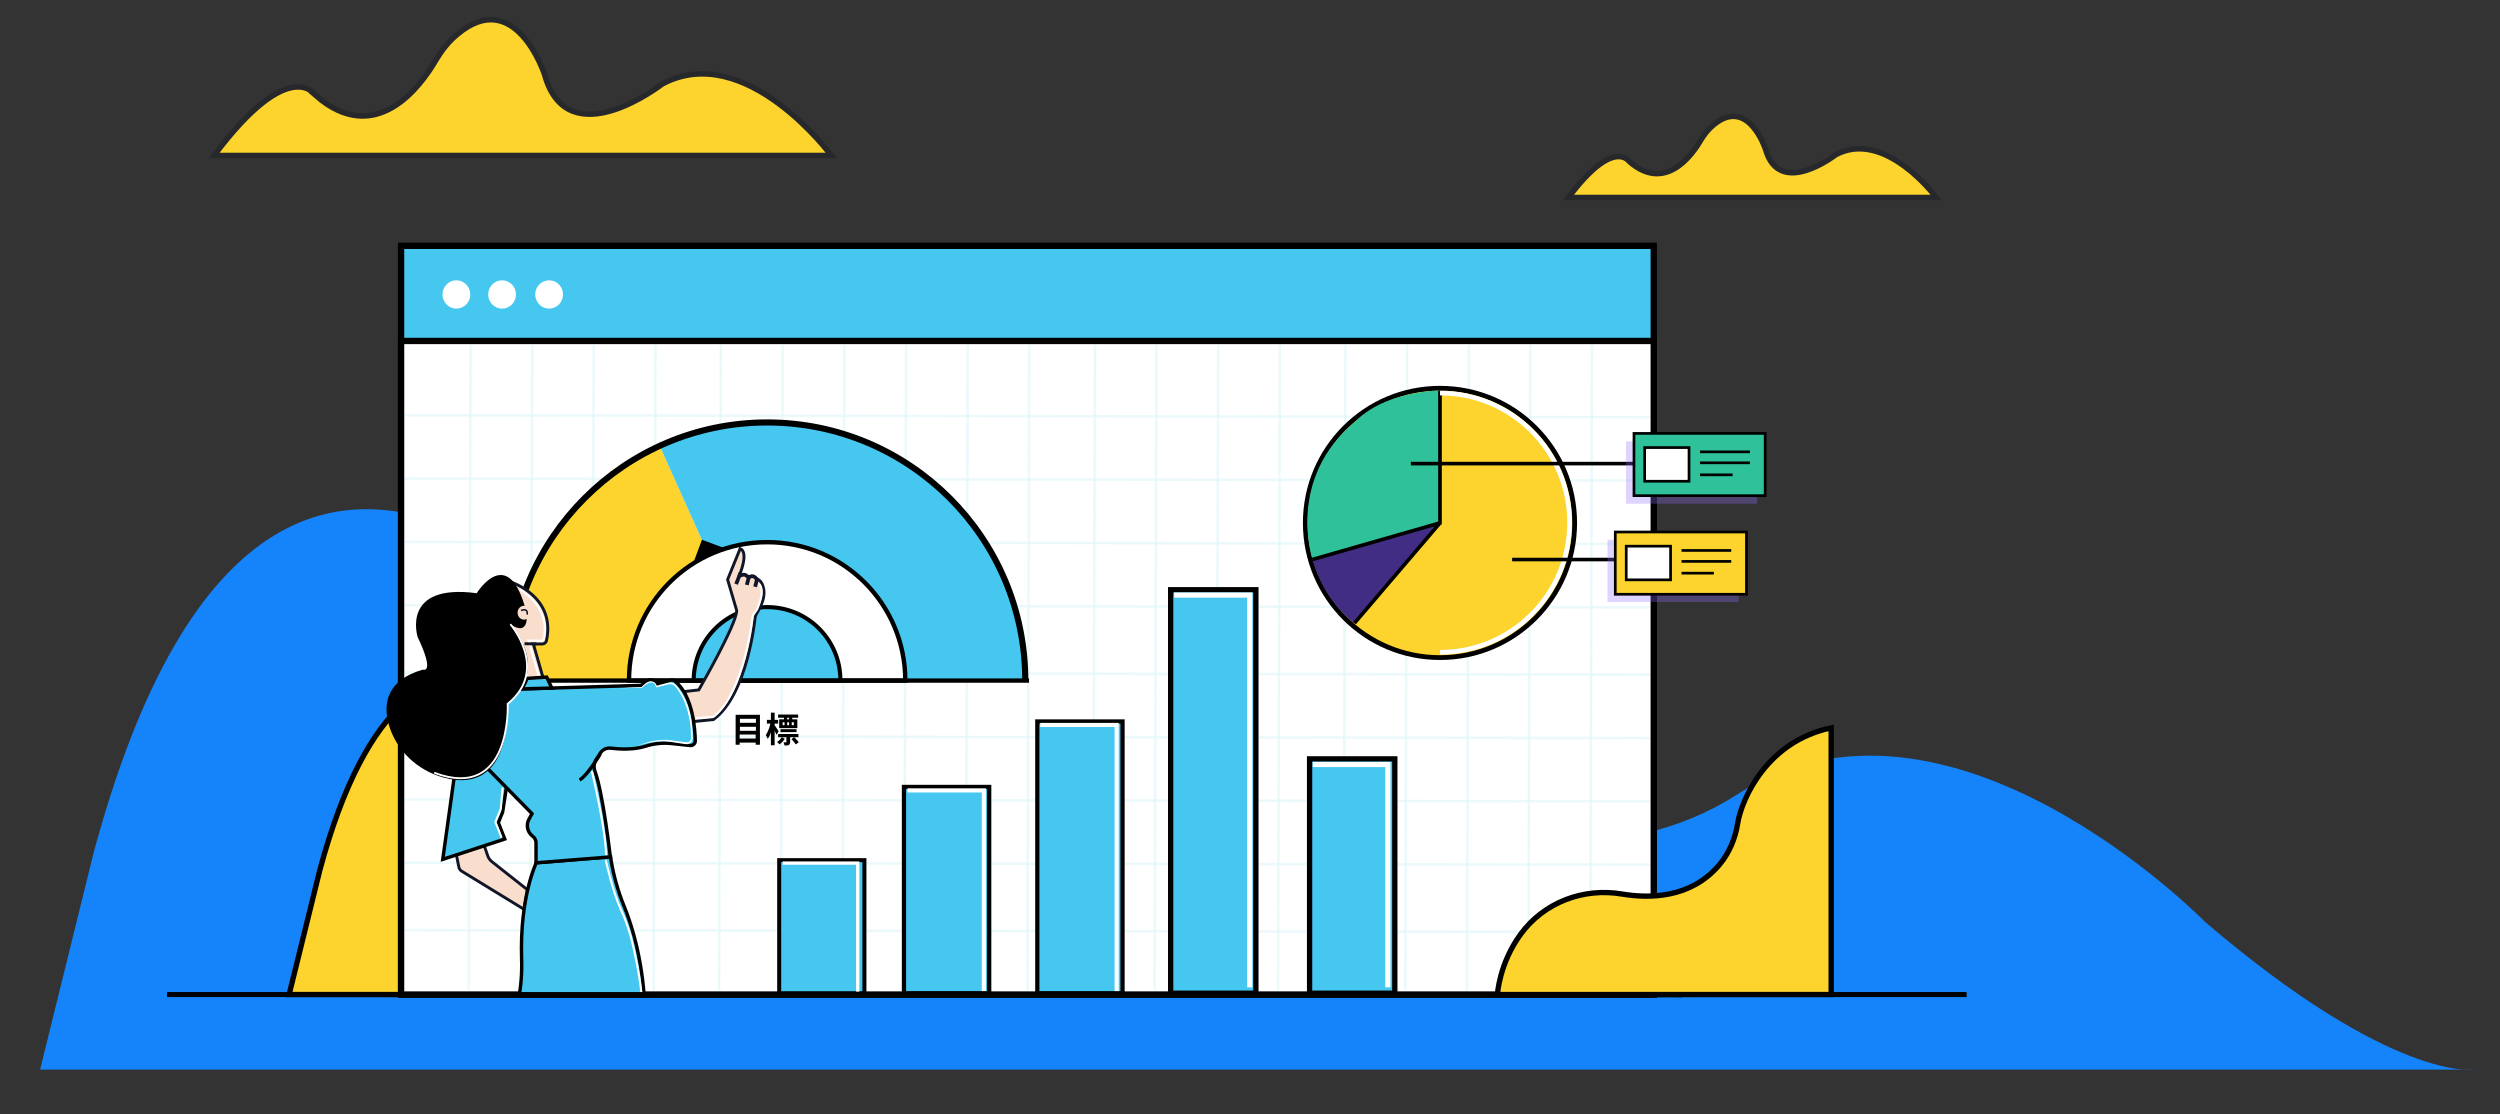 <?xml version="1.0" encoding="utf-8"?>
<!-- Generator: Adobe Illustrator 19.0.0, SVG Export Plug-In . SVG Version: 6.00 Build 0)  -->
<svg version="1.1" id="Layer_1" xmlns="http://www.w3.org/2000/svg" xmlns:xlink="http://www.w3.org/1999/xlink" x="0px" y="0px"
	 viewBox="0 0 935.6 417" enable-background="new 0 0 935.6 417" xml:space="preserve">
<rect x="0" y="0" width="935.6" height="417" fill="#333333" stroke="none"/>
<path id="XMLID_291_" fill="#1584FA" d="M15,400.3h910.6c0,0-30.3,4.6-100.4-55.3c0,0-96.2-98.5-175.2-47.6
	c-42.5,27.3-102.5,22.2-136.5-12.7c-7.3-7.5-14.9-16.2-22.8-26.3c0,0-55.5-97.6-118.3,5.4c-19.6,32.2-56,45-87.2,29
	c-6.9-3.6-14.4-8.2-22.4-14.1c0,0-156.9-223.1-227.8,40.6L15,400.3z"/>
<g id="XMLID_12_">
	<g id="XMLID_250_">
		<path id="XMLID_252_" fill="#FCD42D" d="M80.1,58.2h231c0,0-32-43.3-63.2-26.8c0,0-35.5,27.7-44.1-3.5c0,0-10.9-33.4-32.7-15
			c-3.3,2.7-5.9,6.1-8.1,9.8c-5.4,9.3-22.3,32.8-44.9,13C118.2,35.7,108.7,20.1,80.1,58.2"/>
		<path id="XMLID_251_" fill="none" stroke="#27282B" stroke-width="2.066" stroke-miterlimit="10" d="M80.1,58.2h231
			c0,0-32-43.3-63.2-26.8c0,0-35.5,27.7-44.1-3.5c0,0-10.9-33.4-32.7-15c-3.3,2.7-5.9,6.1-8.1,9.8c-5.4,9.3-22.3,32.8-44.9,13
			C118.2,35.7,108.7,20.1,80.1,58.2z"/>
	</g>
	<g id="XMLID_247_">
		<path id="XMLID_249_" fill="#FCD42D" d="M587,73.9h137.6c0,0-19.1-25.8-37.6-16c0,0-21.1,16.5-26.3-2.1c0,0-6.5-19.9-19.5-9
			c-1.9,1.6-3.5,3.6-4.8,5.8c-3.2,5.5-13.3,19.6-26.7,7.8C609.7,60.5,604,51.2,587,73.9"/>
		<path id="XMLID_248_" fill="none" stroke="#27282B" stroke-width="2.066" stroke-miterlimit="10" d="M587,73.9h137.6
			c0,0-19.1-25.8-37.6-16c0,0-21.1,16.5-26.3-2.1c0,0-6.5-19.9-19.5-9c-1.9,1.6-3.5,3.6-4.8,5.8c-3.2,5.5-13.3,19.6-26.7,7.8
			C609.7,60.5,604,51.2,587,73.9z"/>
	</g>
	<g id="XMLID_9_">
		<g id="XMLID_2207_">
			<path id="XMLID_2208_" fill="#FCD42D" stroke="#000000" stroke-width="1.995" stroke-miterlimit="10" d="M108.2,372.2h521.4
				c0,0-17.3,2.6-57.5-31.7c0,0-55.1-56.4-100.3-27.3c-24.3,15.6-58.7,12.7-78.2-7.3c-4.2-4.3-8.5-9.3-13.1-15.1
				c0,0-31.8-55.9-67.7,3.1c-11.2,18.5-32.1,25.7-49.9,16.6c0,0-0.1,0-0.1-0.1c-6.9-3.6-12.9-8.6-17.8-14.7
				c-19.6-24.2-90.5-99.5-125.3,29.9L108.2,372.2z"/>
		</g>
		<g id="XMLID_2209_">
			<g id="XMLID_2210_">
				
					<rect id="XMLID_2211_" x="150.1" y="92" fill="#45C7EF" stroke="#000000" stroke-width="2.362" stroke-miterlimit="10" width="468.8" height="280.2"/>
				
					<rect id="XMLID_2212_" x="150.1" y="127.6" fill="#FFFFFF" stroke="#000000" stroke-width="2.375" stroke-miterlimit="10" width="468.8" height="244.6"/>
				<ellipse id="XMLID_2213_" fill="#FFFFFF" cx="170.8" cy="110.2" rx="5.2" ry="5.3"/>
				<ellipse id="XMLID_2214_" fill="#FFFFFF" cx="205.5" cy="110.2" rx="5.2" ry="5.3"/>
				<ellipse id="XMLID_2215_" fill="#FFFFFF" cx="187.9" cy="110.2" rx="5.2" ry="5.3"/>
			</g>
			<g id="XMLID_2216_" opacity="0.17">
				
					<line id="XMLID_2217_" opacity="0.65" fill="none" stroke="#4ECBDF" stroke-width="0.963" stroke-miterlimit="10" x1="176.1" y1="129" x2="175.4" y2="370.7"/>
				
					<line id="XMLID_2218_" opacity="0.65" fill="none" stroke="#4ECBDF" stroke-width="0.963" stroke-miterlimit="10" x1="199.2" y1="129" x2="198.4" y2="370.7"/>
				
					<line id="XMLID_2219_" opacity="0.65" fill="none" stroke="#4ECBDF" stroke-width="0.963" stroke-miterlimit="10" x1="222.2" y1="129" x2="221.5" y2="370.7"/>
				
					<line id="XMLID_2220_" opacity="0.65" fill="none" stroke="#4ECBDF" stroke-width="0.963" stroke-miterlimit="10" x1="245.3" y1="129" x2="244.6" y2="370.7"/>
				
					<line id="XMLID_2221_" opacity="0.65" fill="none" stroke="#4ECBDF" stroke-width="0.963" stroke-miterlimit="10" x1="269.8" y1="129" x2="269.1" y2="370.7"/>
				
					<line id="XMLID_2222_" opacity="0.65" fill="none" stroke="#4ECBDF" stroke-width="0.963" stroke-miterlimit="10" x1="292.9" y1="129" x2="292.2" y2="370.7"/>
				
					<line id="XMLID_2223_" opacity="0.65" fill="none" stroke="#4ECBDF" stroke-width="0.963" stroke-miterlimit="10" x1="316" y1="129" x2="315.3" y2="370.7"/>
				
					<line id="XMLID_2224_" opacity="0.65" fill="none" stroke="#4ECBDF" stroke-width="0.963" stroke-miterlimit="10" x1="339.1" y1="129" x2="338.4" y2="370.7"/>
				
					<line id="XMLID_2225_" opacity="0.65" fill="none" stroke="#4ECBDF" stroke-width="0.963" stroke-miterlimit="10" x1="362.2" y1="129" x2="361.4" y2="370.7"/>
				
					<line id="XMLID_2226_" opacity="0.65" fill="none" stroke="#4ECBDF" stroke-width="0.963" stroke-miterlimit="10" x1="385.2" y1="129" x2="384.5" y2="370.7"/>
				
					<line id="XMLID_2227_" opacity="0.65" fill="none" stroke="#4ECBDF" stroke-width="0.963" stroke-miterlimit="10" x1="409.8" y1="129" x2="409" y2="370.7"/>
				
					<line id="XMLID_2228_" opacity="0.65" fill="none" stroke="#4ECBDF" stroke-width="0.963" stroke-miterlimit="10" x1="432.8" y1="129" x2="432.1" y2="370.7"/>
				
					<line id="XMLID_2229_" opacity="0.65" fill="none" stroke="#4ECBDF" stroke-width="0.963" stroke-miterlimit="10" x1="455.9" y1="129" x2="455.2" y2="370.7"/>
				
					<line id="XMLID_2230_" opacity="0.65" fill="none" stroke="#4ECBDF" stroke-width="0.963" stroke-miterlimit="10" x1="479" y1="129" x2="478.3" y2="370.7"/>
				
					<line id="XMLID_2231_" opacity="0.65" fill="none" stroke="#4ECBDF" stroke-width="0.963" stroke-miterlimit="10" x1="503.5" y1="129" x2="502.8" y2="370.7"/>
				
					<line id="XMLID_2232_" opacity="0.65" fill="none" stroke="#4ECBDF" stroke-width="0.963" stroke-miterlimit="10" x1="526.6" y1="129" x2="525.9" y2="370.7"/>
				
					<line id="XMLID_2233_" opacity="0.65" fill="none" stroke="#4ECBDF" stroke-width="0.963" stroke-miterlimit="10" x1="549.7" y1="129" x2="549" y2="370.7"/>
				
					<line id="XMLID_2234_" opacity="0.65" fill="none" stroke="#4ECBDF" stroke-width="0.963" stroke-miterlimit="10" x1="572.7" y1="129" x2="572" y2="370.7"/>
				
					<line id="XMLID_2235_" opacity="0.65" fill="none" stroke="#4ECBDF" stroke-width="0.963" stroke-miterlimit="10" x1="595.8" y1="129" x2="595.1" y2="370.7"/>
				
					<line id="XMLID_2236_" opacity="0.65" fill="none" stroke="#4ECBDF" stroke-width="0.963" stroke-miterlimit="10" x1="617.5" y1="156.1" x2="151.2" y2="155.4"/>
				
					<line id="XMLID_2237_" opacity="0.65" fill="none" stroke="#4ECBDF" stroke-width="0.963" stroke-miterlimit="10" x1="617.5" y1="179.8" x2="151.2" y2="179.1"/>
				
					<line id="XMLID_2238_" opacity="0.65" fill="none" stroke="#4ECBDF" stroke-width="0.963" stroke-miterlimit="10" x1="617.5" y1="203.6" x2="151.2" y2="202.8"/>
				
					<line id="XMLID_2239_" opacity="0.65" fill="none" stroke="#4ECBDF" stroke-width="0.963" stroke-miterlimit="10" x1="617.5" y1="227.3" x2="151.2" y2="226.5"/>
				
					<line id="XMLID_2240_" opacity="0.65" fill="none" stroke="#4ECBDF" stroke-width="0.963" stroke-miterlimit="10" x1="617.5" y1="252.5" x2="151.2" y2="251.7"/>
				
					<line id="XMLID_2241_" opacity="0.65" fill="none" stroke="#4ECBDF" stroke-width="0.963" stroke-miterlimit="10" x1="617.5" y1="276.2" x2="151.2" y2="275.5"/>
				
					<line id="XMLID_2242_" opacity="0.65" fill="none" stroke="#4ECBDF" stroke-width="0.963" stroke-miterlimit="10" x1="617.5" y1="299.9" x2="151.2" y2="299.2"/>
				
					<line id="XMLID_2243_" opacity="0.65" fill="none" stroke="#4ECBDF" stroke-width="0.963" stroke-miterlimit="10" x1="617.5" y1="323.6" x2="151.2" y2="322.9"/>
				
					<line id="XMLID_2244_" opacity="0.65" fill="none" stroke="#4ECBDF" stroke-width="0.963" stroke-miterlimit="10" x1="617.5" y1="348.8" x2="151.2" y2="348.1"/>
			</g>
		</g>
		<g id="XMLID_2245_">
			
				<rect id="XMLID_2246_" x="338.3" y="294.5" fill="#45C7EF" stroke="#000000" stroke-width="1.591" stroke-miterlimit="10" width="31.9" height="77.2"/>
			
				<rect id="XMLID_2247_" x="438.1" y="220.7" fill="#45C7EF" stroke="#000000" stroke-width="1.981" stroke-miterlimit="10" width="31.9" height="151"/>
			
				<rect id="XMLID_2248_" x="291.6" y="321.9" fill="#45C7EF" stroke="#000000" stroke-width="1.494" stroke-miterlimit="10" width="31.9" height="49.8"/>
			
				<rect id="XMLID_2284_" x="490.1" y="284" fill="#45C7EF" stroke="#000000" stroke-width="1.981" stroke-miterlimit="10" width="31.9" height="87.7"/>
			
				<rect id="XMLID_2286_" x="388.2" y="270" fill="#45C7EF" stroke="#000000" stroke-width="1.576" stroke-miterlimit="10" width="31.9" height="101.7"/>
			<polyline id="XMLID_2333_" fill="none" stroke="#FFFFFF" stroke-width="1.553" stroke-miterlimit="10" points="339.6,295.8 
				368.2,295.8 368.2,370.9 			"/>
			<polyline id="XMLID_2334_" fill="none" stroke="#FFFFFF" stroke-width="1.539" stroke-miterlimit="10" points="389.3,271.3 
				417.9,271.3 417.9,370.9 			"/>
			<polyline id="XMLID_2335_" fill="none" stroke="#FFFFFF" stroke-width="1.934" stroke-miterlimit="10" points="439.4,222.7 
				467.7,222.7 467.7,369.5 			"/>
			<polyline id="XMLID_2336_" fill="none" stroke="#FFFFFF" stroke-width="1.934" stroke-miterlimit="10" points="491.3,286.1 
				519.4,286.1 519.4,369.5 			"/>
			<polyline id="XMLID_2337_" fill="none" stroke="#FFFFFF" stroke-width="1.233" stroke-miterlimit="10" points="292.9,323 
				321,323 321,371.1 			"/>
		</g>
		<g id="XMLID_2356_">
			<g id="XMLID_134_">
				<path id="XMLID_146_" d="M284.4,267.5v11.2h-1.6v-0.8h-6v0.8h-1.5v-11.2H284.4z M276.9,269v1.5h6V269H276.9z M276.9,272v1.5h6
					V272H276.9z M282.8,276.4v-1.5h-6v1.5H282.8z"/>
				<path id="XMLID_135_" d="M290.6,275c-0.2-0.4-0.5-1-0.7-1.6v5.5h-1.4V274c-0.3,1-0.7,1.9-1.2,2.5c-0.1-0.4-0.5-1-0.7-1.4
					c0.7-1,1.4-2.8,1.7-4.3H287v-1.4h1.5v-2.7h1.4v2.7h1.3v1.4h-1.3v0.6c0.4,0.5,1.3,2,1.5,2.3L290.6,275z M293.7,276.5
					c-0.5,0.8-1.3,1.6-2,2.1c-0.2-0.3-0.6-0.7-0.9-0.9c0.7-0.4,1.4-1.2,1.8-1.8L293.7,276.5z M295.7,275.8v1.8
					c0,0.6-0.1,0.9-0.5,1.2c-0.4,0.2-0.9,0.2-1.6,0.2c-0.1-0.4-0.2-0.9-0.4-1.2c0.4,0,0.8,0,0.9,0c0.2,0,0.2,0,0.2-0.2v-1.7h-3.1
					v-1.2h7.6v1.2H295.7z M293.4,268.6h-2.2v-1.2h7.5v1.2h-2.2v0.6h1.9v3.3h-6.8v-3.3h1.8V268.6z M292.1,274v-1.1h6v1.1H292.1z
					 M292.9,271.4h0.7v-1.1h-0.7V271.4z M294.6,270.3v1.1h0.7v-1.1H294.6z M295.3,268.6h-0.7v0.6h0.7V268.6z M297.2,275.9
					c0.6,0.6,1.4,1.3,1.7,1.9l-1.1,0.8c-0.3-0.5-1-1.4-1.6-2L297.2,275.9z M297.1,270.3h-0.8v1.1h0.8V270.3z"/>
			</g>
		</g>
		<g id="XMLID_2358_">
			<g id="XMLID_2359_">
				<g id="XMLID_2360_">
					<path id="XMLID_2361_" fill="#FCD42D" d="M246.9,166.9c-33.3,15.3-56.4,48.9-56.4,87.8h95.8L246.9,166.9z"/>
					<g id="XMLID_2362_">
						<path id="XMLID_2363_" opacity="0.37" fill="#4ECBDF" d="M206.4,201.6c0.5-0.8,1.1-1.6,1.7-2.5
							C207.5,200,207,200.8,206.4,201.6z"/>
						<path id="XMLID_2364_" opacity="0.37" fill="#4ECBDF" d="M202.9,207.5c1-1.8,2.1-3.6,3.3-5.4
							C205,203.8,203.9,205.6,202.9,207.5z"/>
						<path id="XMLID_2365_" opacity="0.37" fill="#4ECBDF" d="M199.7,213.5c0.9-1.9,1.8-3.7,2.8-5.6
							C201.6,209.8,200.6,211.6,199.7,213.5z"/>
						<path id="XMLID_2366_" opacity="0.37" fill="#4ECBDF" d="M198.3,216.8c0.4-0.9,0.8-1.8,1.2-2.7
							C199,215,198.6,215.9,198.3,216.8z"/>
						<path id="XMLID_2367_" opacity="0.37" fill="#4ECBDF" d="M197,219.9c0.4-1,0.8-1.9,1.2-2.9C197.8,217.9,197.4,218.9,197,219.9
							z"/>
						<path id="XMLID_2368_" opacity="0.37" fill="#4ECBDF" d="M195.8,223.1c0.3-0.9,0.6-1.7,0.9-2.6
							C196.5,221.4,196.1,222.2,195.8,223.1z"/>
						<path id="XMLID_2369_" opacity="0.37" fill="#4ECBDF" d="M221.4,183.9c-1.6,1.5-3.1,3-4.6,4.6
							C218.3,186.9,219.8,185.4,221.4,183.9z"/>
						<path id="XMLID_2370_" opacity="0.37" fill="#4ECBDF" d="M190.5,254.7c0-1.1,0-2.2,0.1-3.2
							C190.6,252.6,190.5,253.6,190.5,254.7z"/>
						<path id="XMLID_2371_" opacity="0.37" fill="#4ECBDF" d="M214.6,191c0.7-0.8,1.4-1.5,2-2.3C215.9,189.5,215.2,190.2,214.6,191
							z"/>
						<path id="XMLID_2372_" opacity="0.37" fill="#4ECBDF" d="M208.2,199c0.6-0.9,1.2-1.7,1.9-2.6
							C209.4,197.3,208.8,198.2,208.2,199z"/>
						<path id="XMLID_2373_" opacity="0.37" fill="#4ECBDF" d="M210.3,196.1c0.6-0.8,1.2-1.6,1.8-2.3
							C211.5,194.6,210.9,195.4,210.3,196.1z"/>
						<path id="XMLID_2374_" opacity="0.37" fill="#4ECBDF" d="M212.3,193.6c0.7-0.8,1.4-1.7,2.1-2.5
							C213.7,192,213,192.8,212.3,193.6z"/>
						<path id="XMLID_2375_" opacity="0.37" fill="#4ECBDF" d="M194.7,226.4c0.3-1,0.6-2,1-2.9C195.4,224.5,195,225.5,194.7,226.4z"
							/>
						<path id="XMLID_2376_" opacity="0.37" fill="#4ECBDF" d="M226.6,179.5c-1.7,1.4-3.3,2.8-4.9,4.2
							C223.2,182.3,224.9,180.8,226.6,179.5z"/>
						<path id="XMLID_2377_" fill="#45C7EF" d="M287.1,158.1c-15.5,0-30.2,3.7-43.2,10.2c1-0.5,2-1,3-1.4l39.4,87.8h97.4
							C383.7,201.4,340.5,158.1,287.1,158.1z"/>
						<path id="XMLID_2378_" opacity="0.37" fill="#4ECBDF" d="M243.8,168.4c-2,1-3.9,2.1-5.8,3.2
							C239.8,170.4,241.8,169.4,243.8,168.4z"/>
						<path id="XMLID_2379_" opacity="0.37" fill="#4ECBDF" d="M237.8,171.7c-1.9,1.1-3.7,2.3-5.5,3.6
							C234,174,235.9,172.8,237.8,171.7z"/>
						<path id="XMLID_2380_" opacity="0.37" fill="#4ECBDF" d="M190.6,250.6c0-1,0.1-1.9,0.2-2.9
							C190.7,248.7,190.7,249.7,190.6,250.6z"/>
						<path id="XMLID_2381_" opacity="0.37" fill="#4ECBDF" d="M193.8,229.6c0.2-0.8,0.5-1.7,0.7-2.5
							C194.3,227.9,194.1,228.8,193.8,229.6z"/>
						<path id="XMLID_2382_" opacity="0.37" fill="#4ECBDF" d="M192.3,236.4c0.2-0.9,0.3-1.7,0.5-2.6
							C192.6,234.7,192.4,235.6,192.3,236.4z"/>
						<path id="XMLID_2383_" opacity="0.37" fill="#4ECBDF" d="M192.9,233.2c0.2-1,0.5-2,0.7-3C193.4,231.2,193.2,232.2,192.9,233.2
							z"/>
						<path id="XMLID_2384_" opacity="0.37" fill="#4ECBDF" d="M191.6,240.2c0.2-1,0.3-2.1,0.5-3.1
							C191.9,238.2,191.8,239.2,191.6,240.2z"/>
						<path id="XMLID_2385_" opacity="0.37" fill="#4ECBDF" d="M191.2,243.4c0.1-0.9,0.2-1.8,0.3-2.7
							C191.4,241.7,191.3,242.5,191.2,243.4z"/>
						<path id="XMLID_2386_" opacity="0.37" fill="#4ECBDF" d="M190.8,247.4c0.1-1.1,0.2-2.1,0.3-3.2
							C191,245.3,190.9,246.3,190.8,247.4z"/>
					</g>
					<g id="XMLID_2387_">
						<polygon id="XMLID_2388_" points="259.3,211.1 262.7,202 271.8,205.4 						"/>
						<path id="XMLID_2389_" fill="#FFFFFF" stroke="#000000" stroke-width="1.649" stroke-miterlimit="10" d="M338.8,254.7
							C338.8,254.7,338.8,254.7,338.8,254.7c0-28.6-23.1-51.8-51.7-51.8s-51.7,23.1-51.7,51.7c0,0,0,0.1,0,0.1H338.8z"/>
					</g>
					<path id="XMLID_2390_" fill="#45C7EF" stroke="#000000" stroke-width="1.538" stroke-miterlimit="10" d="M287.1,227.2
						c-15.2,0-27.5,12.3-27.5,27.5h54.9C314.6,239.5,302.3,227.2,287.1,227.2z"/>
				</g>
				<path id="XMLID_2391_" fill="none" stroke="#000000" stroke-width="2.291" stroke-miterlimit="10" d="M383.7,254.7
					c0-53.4-43.3-96.6-96.6-96.6s-96.6,43.3-96.6,96.6"/>
			</g>
			
				<line id="XMLID_2392_" fill="none" stroke="#000000" stroke-width="1.624" stroke-miterlimit="10" x1="385.1" y1="254.7" x2="197.3" y2="254.7"/>
		</g>
		<g id="XMLID_2393_">
			<path id="XMLID_2396_" fill="#FCD42D" stroke="#000000" stroke-width="1.995" stroke-miterlimit="10" d="M560.4,372.2
				c0,0,0.6-11.5,8.7-22.6c8.7-11.9,23.5-17.5,38-15c10.3,1.7,25.7,1.6,36.3-10.9c3.7-4.4,6-9.8,6.9-15.5c1.5-9.4,11.2-30.9,35-35.8
				v99.8H560.4z"/>
		</g>
		<g id="XMLID_2399_">
			<g id="XMLID_2400_">
				
					<circle id="XMLID_2401_" fill="#FCD42D" stroke="#000000" stroke-width="1.794" stroke-miterlimit="10" cx="538.9" cy="195.7" r="50.4"/>
				<path id="XMLID_2402_" fill="#2FC19A" d="M538.9,146.1v49.5l-47.7,13.8c0,0-10.2-30.3,16.3-51.9
					C507.5,157.6,515.9,147.2,538.9,146.1z"/>
				<path id="XMLID_2403_" fill="#422D84" d="M538.9,195.7l-32,37.6c0,0-11.1-7.7-15.7-23.8L538.9,195.7z"/>
			</g>
			<polyline id="XMLID_2404_" fill="none" stroke="#000000" stroke-width="1.373" stroke-miterlimit="10" points="491.1,209.4 
				538.9,195.7 538.9,146.1 			"/>
			
				<line id="XMLID_2405_" fill="none" stroke="#000000" stroke-width="1.373" stroke-miterlimit="10" x1="506.9" y1="233.2" x2="538.9" y2="195.7"/>
		</g>
		<g id="XMLID_2406_">
			<g id="XMLID_2407_">
				<g id="XMLID_2408_">
					<g id="XMLID_2409_">
						<g id="XMLID_2410_">
							<defs>
								<rect id="XMLID_2486_" x="121.2" y="184.2" width="214.6" height="188"/>
							</defs>
							<clipPath id="XMLID_11_">
								<use xlink:href="#XMLID_2486_"  overflow="visible"/>
							</clipPath>
							<g id="XMLID_2411_" clip-path="url(#XMLID_11_)">
								<path id="XMLID_2412_" fill="#F9DDCD" stroke="#101627" stroke-width="1.097" stroke-miterlimit="10" d="M170.8,319.9
									l0.9,4.5c0.1,0.7,0.6,1.4,1.2,1.7l23.2,14.2l1.3-7.3L184,322.4c-0.7-0.6-1.2-1.3-1.5-2.2l-1.3-3.8L170.8,319.9z"/>
								<g id="XMLID_2413_">
									<path id="XMLID_2414_" fill="#F9DDCD" stroke="#101627" stroke-width="1.097" stroke-miterlimit="10" d="M285.1,218.3
										c-0.5-0.9-1.3-1.6-2.4-1.8l-6-1.2c0,0,3.7-8.5,0.3-10l-4.7,11.6l3.4,11.6c0,5.1-14.2,29.7-14.2,29.7l-5.3,0.6l2.5,11.3
										l8.3-0.8c12.9-9.5,15.6-38.3,15.6-38.3c0.2-0.6,0.3-0.9,0.3-0.9l0,0C284.3,227.6,287.4,222.9,285.1,218.3z"/>
									
										<line id="XMLID_2415_" fill="#FFFFFF" stroke="#101627" stroke-width="1.411" stroke-miterlimit="10" x1="277.1" y1="214.4" x2="275.5" y2="218.6"/>
									<path id="XMLID_2416_" fill="#F9DDCD" stroke="#101627" stroke-width="1.411" stroke-miterlimit="10" d="M282.6,219.6
										l0.7-2.8l-0.7-0.7c-0.4-0.4-1-0.6-1.6-0.4l-0.9,0.4"/>
									<path id="XMLID_2417_" fill="#F9DDCD" stroke="#101627" stroke-width="1.411" stroke-miterlimit="10" d="M276.8,215.4
										l1.2-0.3c0.5-0.1,0.9,0,1.3,0.3l0.9,0.7l-0.7,2.8"/>
									<polygon id="XMLID_2418_" fill="#45C7EF" stroke="#000000" stroke-width="1.285" stroke-miterlimit="10" points="
										170.9,284.2 165.7,321.6 188.9,314 186.5,307.9 188.1,303.9 190.3,289.8 183,274.4 									"/>
									<path id="XMLID_2419_" fill="#F9DDCD" stroke="#101627" stroke-width="1.102" stroke-miterlimit="10" d="M190.6,217.6
										c0,0,17.6,5.3,13.9,22.2c-0.2,0.7-0.8,1.2-1.6,1.2h-3.3l4.6,16l-12.1,1L175.5,231L190.6,217.6z"/>
									<path id="XMLID_2420_" fill="#45C7EF" stroke="#000000" stroke-width="1.285" stroke-miterlimit="10" d="M200.7,322.9
										c0,0-6.2,12.6-5.5,35.7c0.2,5.4-0.2,10.8-1.3,16.1l-8.7,27.4l55.3,0.7c0,0,5.2-33.9-7-63.8c-2.2-5.4-3.8-11.1-4.8-16.9
										l-0.2-1.5L200.7,322.9z"/>
									<path id="XMLID_2421_" fill="#45C7EF" stroke="#000000" stroke-width="1.285" stroke-miterlimit="10" d="M181.2,286.3
										l17.9,18.2l-1.2,2.2c-1.1,2.1-0.5,4.8,1.4,6.2l0,0c0.8,0.6,1.3,1.5,1.3,2.5v7.5l27.8-2.2c0,0-2.7-23.9-5.8-32.2
										c-0.5-1.5-0.3-3.1,0.6-4.4c0.4-0.6,0.9-1.3,1.3-2c0.8-1.5,2.4-2.3,4.1-2.1c3.3,0.4,8.6,0.7,13.2-0.8c3.2-1,6.6-1.3,9.9-0.9
										l6.6,0.7c1,0.1,1.9-0.7,1.9-1.7c-0.1-4.7-0.9-16.8-7.6-22.4c-0.5-0.4-1.1-0.5-1.7-0.3l-4.7,1.6c0,0-2.2-4.1-6.2,0.3
										l-53.7,1.6L181.2,286.3z"/>
									<path id="XMLID_2422_" d="M145.4,270.8c-2-7.6-0.7-16.2,12.8-20.2c0,0,4.8,1.9-1.9-12.2c0,0-6.4-20.2,22.1-16.4
										c0,0,11.9-19.3,18.6,7.1c0,0,1.6,9.6-6.1,4.5c0,0,15.7,16-1,29.8c0,0,2.5,34.8-23.9,27.6
										C156.2,288.3,148.1,280.8,145.4,270.8z"/>
									<path id="XMLID_2457_" fill="#0C3885" stroke="#000000" stroke-width="1.285" stroke-miterlimit="10" d="M216.9,291.9
										c3-1.7,7.7-9.7,7.7-9.7"/>
								</g>
								<path id="XMLID_2459_" fill="none" stroke="#FFFFFF" stroke-width="0.787" stroke-miterlimit="10" d="M284.1,218.6
									c0,0,2.6,1.6-0.8,9.5l-1.6,2.2c0,0-3.1,29-14.6,37.9l-6.7,0.6"/>
								<g id="XMLID_2480_">
									<path id="XMLID_22_" fill="#FFFFFF" d="M231.2,257.6l8.9-0.5l-0.1,0.1c0.4-0.4,0.8-0.8,1.3-1.2c0.2-0.2,0.5-0.3,0.7-0.5
										c0.1-0.1,0.3-0.2,0.4-0.2c0.1-0.1,0.3-0.1,0.4-0.2c0.2,0,0.3-0.1,0.5-0.1c0.2,0,0.3-0.1,0.5,0c0.2,0,0.3,0,0.5,0.1
										c0.2,0.1,0.3,0.1,0.5,0.2l0.4,0.3l0.3,0.4c0.2,0.3,0.2,0.6,0.4,0.9l-0.4-0.2l2.2-0.6c0.8-0.2,1.5-0.4,2.3-0.6
										c0.9-0.2,1.8,0,2.5,0.5c0.4,0.2,0.7,0.6,0.9,0.9c0.3,0.3,0.5,0.6,0.7,0.9c0.5,0.6,0.9,1.3,1.3,2c0.4,0.7,0.8,1.4,1.1,2.1
										c0.3,0.7,0.6,1.4,0.9,2.2c0.2,0.7,0.5,1.5,0.7,2.3c0.2,0.8,0.3,1.5,0.5,2.3c0.1,0.8,0.3,1.5,0.3,2.3
										c0.2,1.6,0.3,3.1,0.3,4.7c0,0.4,0.1,0.7-0.1,1.2c-0.1,0.4-0.4,0.8-0.7,1.1c-0.4,0.3-0.8,0.5-1.3,0.5
										c-0.5,0-0.8-0.1-1.2-0.1l-4.6-0.7l0,0l0,0c-0.5-0.1-1.1-0.2-1.7-0.2c-0.6-0.1-1.1-0.1-1.7-0.1c-1.2,0-2.3,0.1-3.5,0.3
										c-0.6,0.1-1.1,0.2-1.7,0.3c-0.6,0.1-1.1,0.2-1.7,0.4c-1.1,0.3-2.2,0.6-3.3,1c1.1-0.4,2.2-0.8,3.3-1.2
										c0.6-0.2,1.1-0.3,1.7-0.5c0.6-0.1,1.1-0.3,1.7-0.4c1.2-0.2,2.3-0.4,3.5-0.4c0.6,0,1.2,0,1.8,0c0.6,0,1.2,0.1,1.8,0.2l0,0
										l4.6,0.6c0.4,0,0.8,0.1,1.1,0.1c0.3,0,0.6-0.1,0.9-0.4c0.2-0.2,0.4-0.5,0.5-0.8c0.1-0.2,0-0.7,0-1.1c0-1.5-0.1-3.1-0.3-4.6
										c-0.1-0.8-0.2-1.5-0.4-2.3c-0.2-0.7-0.3-1.5-0.5-2.2c-0.2-0.7-0.4-1.5-0.7-2.2c-0.2-0.7-0.5-1.4-0.8-2.1
										c-0.3-0.7-0.7-1.4-1-2c-0.4-0.7-0.8-1.3-1.2-1.9c-0.2-0.3-0.5-0.6-0.7-0.9c-0.3-0.3-0.5-0.6-0.8-0.8
										c-0.6-0.4-1.3-0.5-1.9-0.4l-4.5,1.1l-0.2,0.1l-0.1-0.3c-0.1-0.2-0.2-0.5-0.3-0.7l-0.2-0.3l-0.3-0.3
										c-0.1-0.1-0.2-0.1-0.3-0.2c-0.1-0.1-0.2,0-0.4-0.1c-0.1,0-0.3,0-0.4,0c-0.1,0-0.3,0.1-0.4,0.1c-0.1,0-0.3,0.1-0.4,0.1
										c-0.1,0-0.2,0.1-0.4,0.2c-0.2,0.1-0.5,0.3-0.7,0.4c-0.5,0.3-0.9,0.7-1.3,1.1l-0.1,0.1l-0.1,0L231.2,257.6z"/>
								</g>
								<path id="XMLID_2481_" fill="none" stroke="#FFFFFF" stroke-width="0.787" stroke-miterlimit="10" d="M221.5,288.6
									c0,0,5.2,21.6,5.3,31.4"/>
								<path id="XMLID_2482_" fill="none" stroke="#FFFFFF" stroke-width="0.787" stroke-miterlimit="10" d="M194.5,220.6
									c0,0,11.6,6.1,9,18.4c-0.1,0.5-0.6,0.8-1,0.8l-4.7-0.1l4.8,16.6"/>
								<ellipse id="XMLID_2483_" fill="#F9DDCD" cx="196.1" cy="229.3" rx="2.4" ry="2.6"/>
								
									<line id="XMLID_2484_" fill="#FBC4A1" stroke="#101627" stroke-width="1.102" stroke-miterlimit="10" x1="200.7" y1="241" x2="196.3" y2="240.9"/>
								<path id="XMLID_2485_" fill="#F9DDCD" stroke="#101627" stroke-width="0.591" stroke-miterlimit="10" d="M195,228.5
									c0,0,2.6-1.3,2.3,1.5"/>
							</g>
						</g>
						<path id="XMLID_2487_" fill="#45C7EF" stroke="#000000" stroke-width="1.285" stroke-miterlimit="10" d="M197,253.9l7.6-0.5
							l1.9,4.1l-11.3,0.3C195.2,257.8,197.3,254.8,197,253.9z"/>
					</g>
					<polyline id="XMLID_2488_" fill="none" stroke="#FFFFFF" stroke-width="0.787" stroke-miterlimit="10" points="188.1,294.7 
						187.4,302.8 185.4,307.6 187.7,313.5 					"/>
				</g>
				<path id="XMLID_2489_" fill="none" stroke="#FFFFFF" stroke-width="0.787" stroke-miterlimit="10" d="M226.7,321.9
					c0,0,2.6,11.9,5.7,18.6c1.6,3.4,2.8,6.9,3.8,10.5c1.3,5,3.2,14,3.9,21.2"/>
			</g>
			<path id="XMLID_2490_" fill="none" stroke="#FFFFFF" stroke-width="0.704" stroke-miterlimit="10" d="M191,233.6
				c0,0,14.7,17-1,29.8c0,0,1.7,36.8-27.5,25.8"/>
		</g>
		<path id="XMLID_2491_" fill="none" stroke="#FFFFFF" stroke-width="1.729" stroke-miterlimit="10" d="M538.9,147.1
			c26.8,0,48.5,21.7,48.5,48.5s-21.7,48.5-48.5,48.5"/>
		<g id="XMLID_2492_">
			
				<line id="XMLID_2493_" fill="#FFC600" stroke="#000000" stroke-width="1.346" stroke-miterlimit="10" x1="565.9" y1="209.4" x2="629.4" y2="209.4"/>
		</g>
		<g id="XMLID_2494_">
			
				<line id="XMLID_2495_" fill="#FFC600" stroke="#000000" stroke-width="1.346" stroke-miterlimit="10" x1="528" y1="173.5" x2="612.3" y2="173.5"/>
		</g>
		<g id="XMLID_2496_">
			<g id="XMLID_2497_" opacity="0.3">
				<g id="XMLID_2498_">
					<g id="XMLID_2499_">
						<rect id="XMLID_2500_" x="608.5" y="165.2" fill="#936DFE" width="49.1" height="23.3"/>
						<rect id="XMLID_2501_" x="612.6" y="170.4" fill="#936DFE" width="16.6" height="12.6"/>
					</g>
					<line id="XMLID_2502_" fill="#936DFE" x1="633.3" y1="172.1" x2="652" y2="172.1"/>
					<line id="XMLID_2503_" fill="#936DFE" x1="633.3" y1="176.1" x2="652" y2="176.1"/>
					<line id="XMLID_2504_" fill="#936DFE" x1="633.3" y1="180.6" x2="645.5" y2="180.6"/>
				</g>
			</g>
			<g id="XMLID_2505_">
				<g id="XMLID_2506_">
					<g id="XMLID_2507_">
						
							<rect id="XMLID_2508_" x="611.5" y="162.2" fill="#2FC19A" stroke="#000000" stroke-width="1.009" stroke-miterlimit="10" width="49.1" height="23.3"/>
						
							<rect id="XMLID_2509_" x="615.5" y="167.5" fill="#FFFFFF" stroke="#000000" stroke-width="1.009" stroke-miterlimit="10" width="16.6" height="12.6"/>
					</g>
					
						<line id="XMLID_2510_" fill="#FFFFFF" stroke="#000000" stroke-width="1.009" stroke-miterlimit="10" x1="636.2" y1="169.1" x2="654.9" y2="169.1"/>
					
						<line id="XMLID_2511_" fill="#FFFFFF" stroke="#000000" stroke-width="1.009" stroke-miterlimit="10" x1="636.2" y1="173.2" x2="654.9" y2="173.2"/>
					
						<line id="XMLID_2512_" fill="#FFFFFF" stroke="#000000" stroke-width="1.009" stroke-miterlimit="10" x1="636.2" y1="177.7" x2="648.4" y2="177.7"/>
				</g>
			</g>
		</g>
		<g id="XMLID_2513_">
			<g id="XMLID_2514_" opacity="0.3">
				<g id="XMLID_2515_">
					<g id="XMLID_2516_">
						<rect id="XMLID_2517_" x="601.6" y="202" fill="#936DFE" width="49.1" height="23.3"/>
						<rect id="XMLID_2518_" x="605.7" y="207.3" fill="#936DFE" width="16.6" height="12.6"/>
					</g>
					<line id="XMLID_2519_" fill="#936DFE" x1="626.4" y1="208.9" x2="645" y2="208.9"/>
					<line id="XMLID_2520_" fill="#936DFE" x1="626.4" y1="213" x2="645" y2="213"/>
					<line id="XMLID_2521_" fill="#936DFE" x1="626.4" y1="217.4" x2="638.5" y2="217.4"/>
				</g>
			</g>
			<g id="XMLID_2522_">
				<g id="XMLID_2523_">
					<g id="XMLID_2524_">
						
							<rect id="XMLID_2525_" x="604.5" y="199.1" fill="#FCD42D" stroke="#000000" stroke-width="1.009" stroke-miterlimit="10" width="49.1" height="23.3"/>
						
							<rect id="XMLID_2526_" x="608.6" y="204.4" fill="#FFFFFF" stroke="#000000" stroke-width="1.009" stroke-miterlimit="10" width="16.6" height="12.6"/>
					</g>
					
						<line id="XMLID_2527_" fill="#FFFFFF" stroke="#000000" stroke-width="1.009" stroke-miterlimit="10" x1="629.3" y1="206" x2="647.9" y2="206"/>
					
						<line id="XMLID_2528_" fill="#FFFFFF" stroke="#000000" stroke-width="1.009" stroke-miterlimit="10" x1="629.3" y1="210.1" x2="647.9" y2="210.1"/>
					
						<line id="XMLID_2529_" fill="#FFFFFF" stroke="#000000" stroke-width="1.009" stroke-miterlimit="10" x1="629.3" y1="214.5" x2="641.4" y2="214.5"/>
				</g>
			</g>
		</g>
		
			<line id="XMLID_2357_" fill="none" stroke="#000000" stroke-width="1.878" stroke-miterlimit="10" x1="62.5" y1="372.2" x2="736" y2="372.2"/>
	</g>
</g>
</svg>
